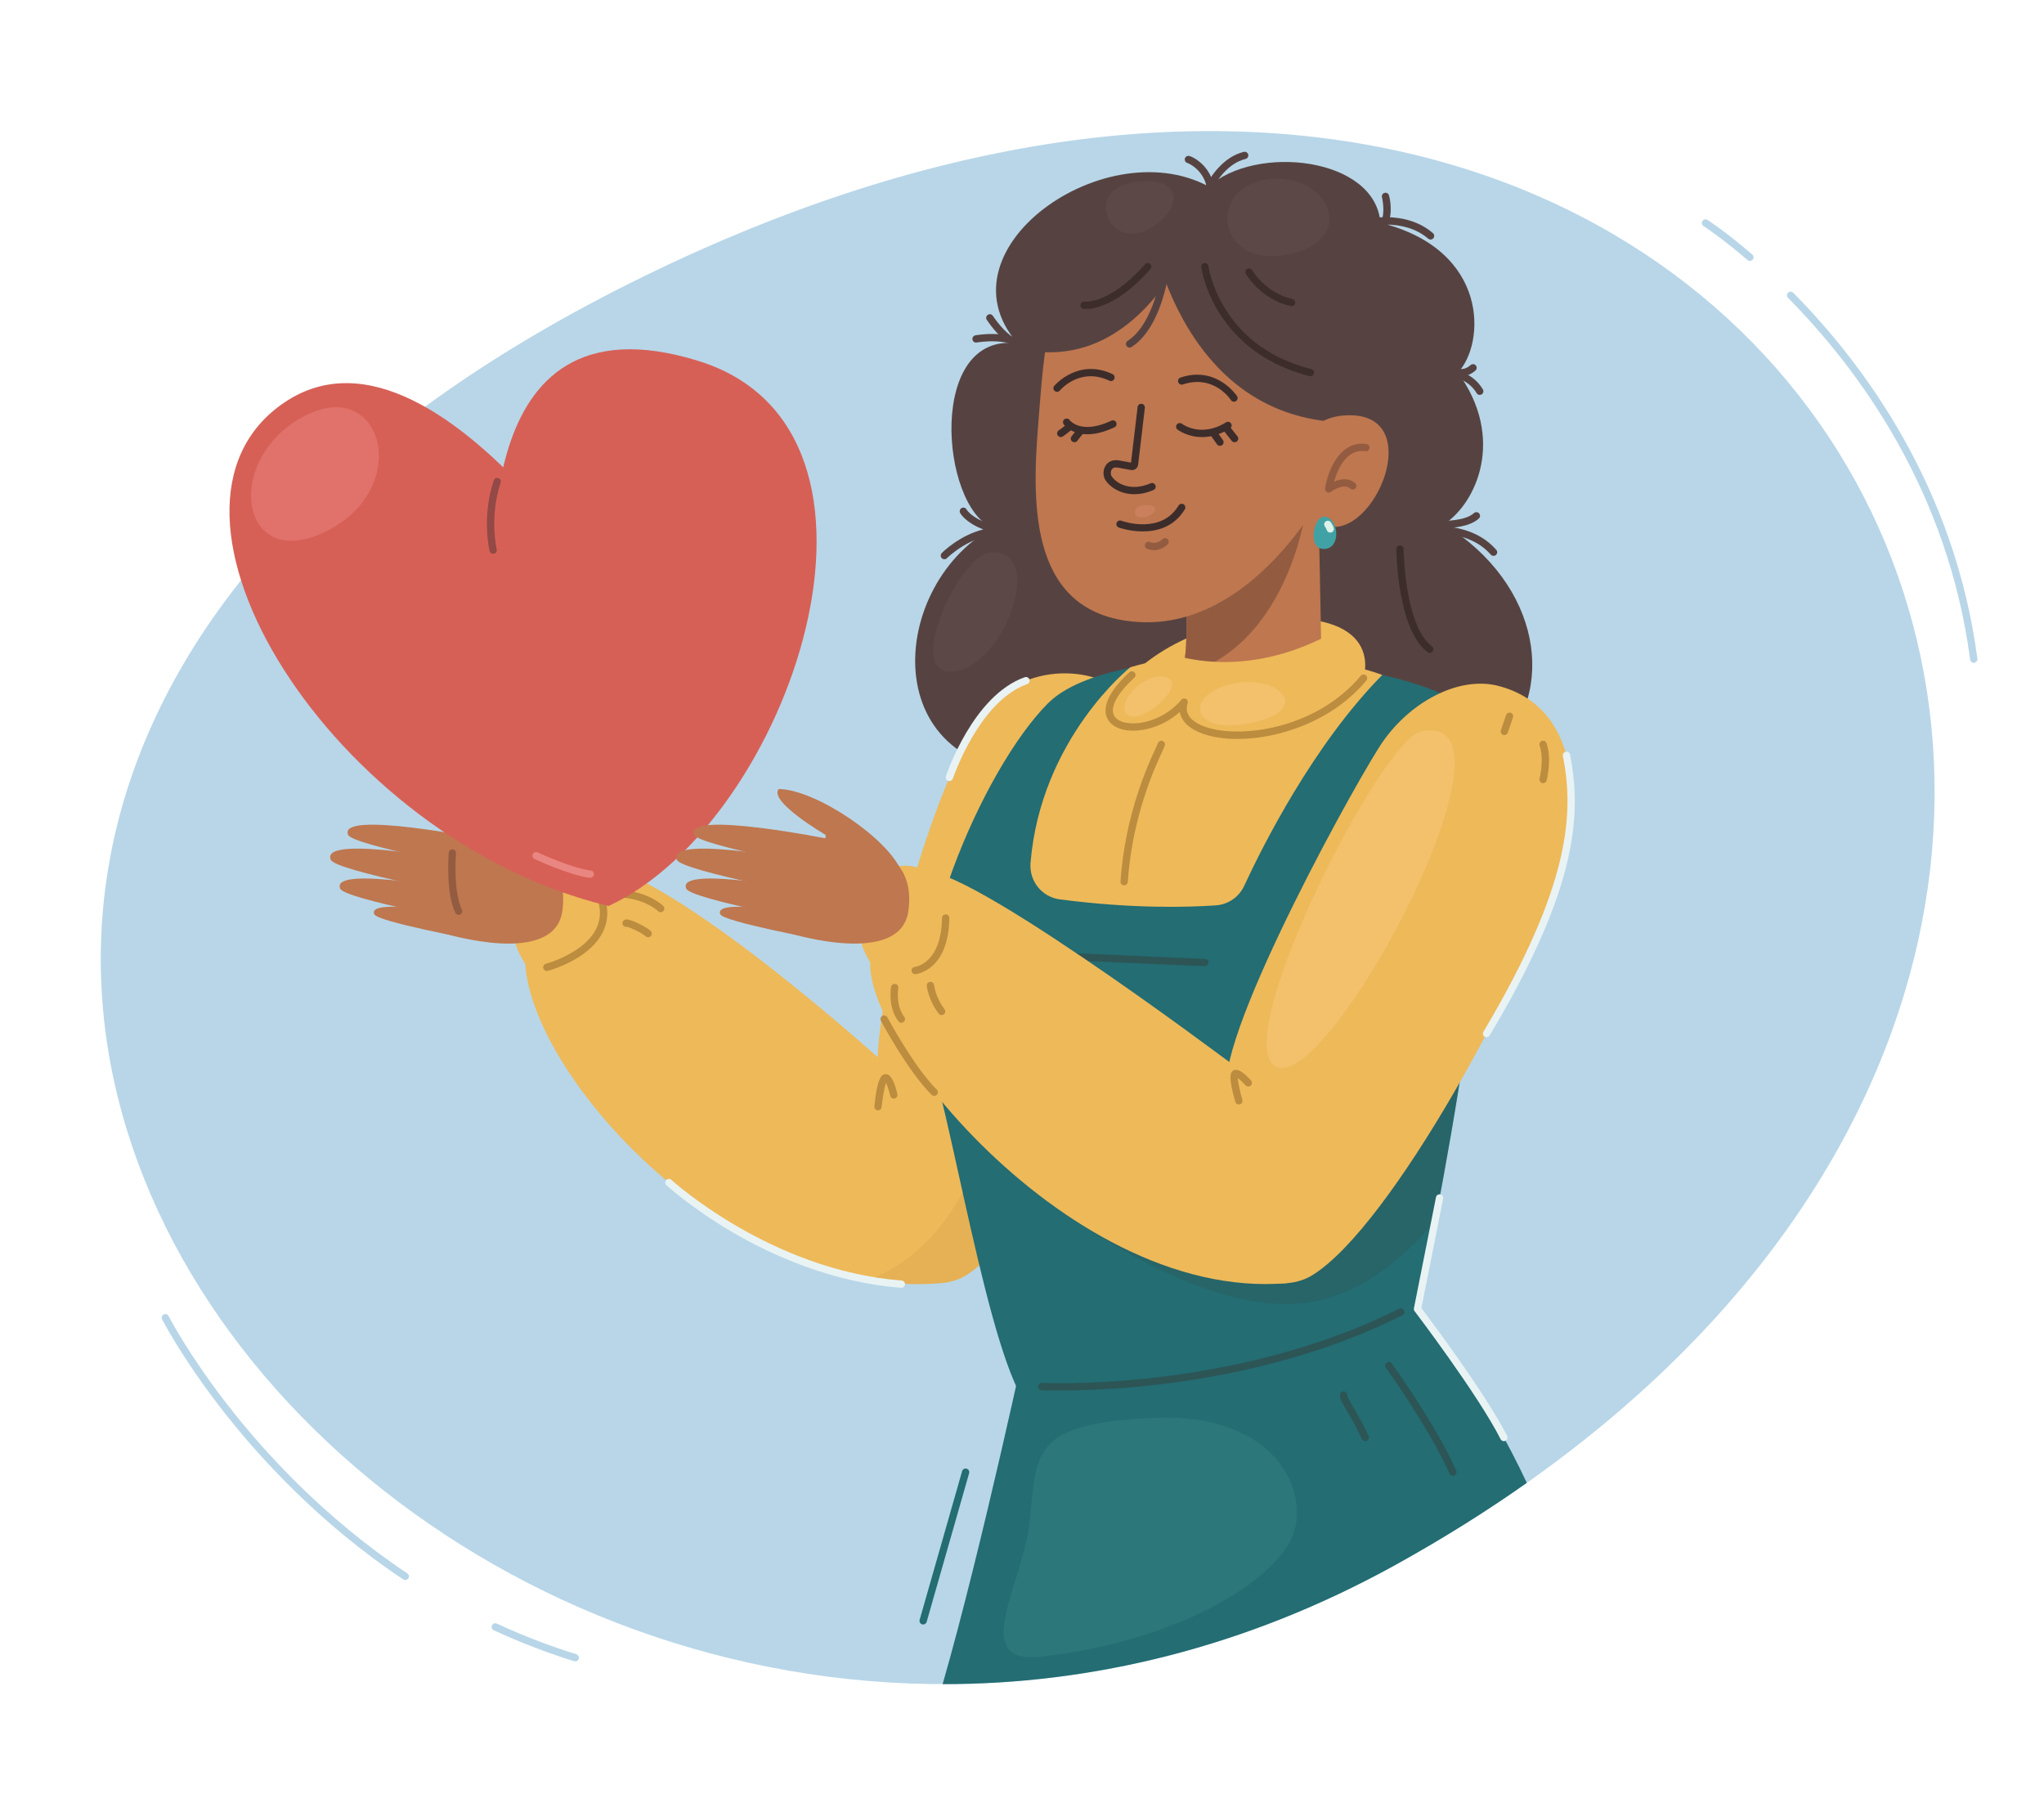 <svg xmlns="http://www.w3.org/2000/svg" xmlns:xlink="http://www.w3.org/1999/xlink" id="&#x421;&#x43B;&#x43E;&#x439;_1" x="0px" y="0px" viewBox="0 0 1400.782 1241.872" xml:space="preserve">  <g>	<g>		<path fill="#B8D6E8" d="M956.675,1072.148c728.548-403.293,286.434-1283.644-525.178-877.98   S338.798,1414.178,956.675,1072.148z"></path>	</g>	<g>		<path fill="#564341" d="M835.024,131.855c-70.297-47.66-195.5,37.447-137.58,103.489   c-62.043-8.34-53.058,111.194-17.314,126.371c-74.553,41.969-79.436,176.267,44.282,167.075   c123.718-9.192,188.799-60.868,189.195-60.306C914.003,469.047,835.024,131.855,835.024,131.855z"></path>	</g>	<g>		<path fill="#564341" d="M827.949,128.111c32.681-29.617,114.65-20.426,118.054,24.511   c75.234,18.723,71.83,83.188,53.106,102.7c32.681,44.704,12.936,89.3-9.532,103.938   c66.383,40.851,78.638,115.404,34.383,156.596c-44.255,41.191-212.426,0-212.426,0L827.949,128.111z"></path>	</g>	<g>		<path fill="#EEB959" d="M762.714,469.971c-24.197-14.594-65.872-11.877-88.636,18.569   c-31.387,41.981-70.062,175.483-72.593,235.87c-24.435-21.775-175.983-154.606-209.394-129.826   c-30.975-9.432-55.063,31.413-32.086,65.944c4.915,79.059,142.616,230.11,283.681,218.823   c0.396-0.023,0.787-0.057,1.178-0.09c0,0,0,0,0.001,0l0,0   c6.39-0.537,12.212-2.287,17.342-5.446c54.229-33.39,118.848-221.492,143.741-299.511   C817.165,539.15,794.312,489.029,762.714,469.971z"></path>	</g>	<g opacity="0.18">		<path fill="#BC8C3F" d="M678.548,760.396c0,0-10.662,88.182-83.332,116.739   c15.98,2.657,32.202,3.519,48.47,2.217c0.396-0.023,0.787-0.057,1.178-0.09   c0,0,0,0,0.001,0c6.39-0.537,12.212-2.287,17.342-5.446   c17.973-11.066,37.086-39.135,55.517-74.549L678.548,760.396z"></path>	</g>	<g>		<path fill="#BF774F" d="M385.351,624.379c-5.486,38.55-80.968,15.196-80.968,15.196l9.477-64.466   C313.86,575.109,393.67,565.917,385.351,624.379z"></path>	</g>	<g>		<path fill="#BF774F" d="M380.569,597.092c-8.948-22.582-58.792-56.15-84.031-56.43   c-7.179,8.549,32.195,31.488,32.195,31.488s-3.206,18.052,18.185,23.94   C368.31,601.979,380.569,597.092,380.569,597.092z"></path>	</g>	<g>		<path fill="#BF774F" d="M325.031,643.903c0,0-66.224-12.232-68.524-17.408   c-5.63-12.667,67.814,2.072,67.814,2.072L325.031,643.903z"></path>	</g>	<g>		<path fill="#BF774F" d="M326.669,632.753c0,0-90.352-16.688-93.49-23.75   c-7.681-17.283,92.521,2.827,92.521,2.827L326.669,632.753z"></path>	</g>	<g>		<path fill="#BF774F" d="M332.091,595.875c0,0-90.352-16.688-93.49-23.75   c-7.681-17.283,92.521,2.827,92.521,2.827L332.091,595.875z"></path>	</g>	<g>		<path fill="#BF774F" d="M329.243,615.247c0,0-99.09-18.302-102.533-26.047   c-8.424-18.954,101.47,3.1,101.47,3.1L329.243,615.247z"></path>	</g>	<g>		<path fill="#BC8C3F" d="M374.768,665.335c-1.108,0-2.12-0.742-2.416-1.863   c-0.352-1.335,0.445-2.702,1.78-3.055c0.432-0.114,43.078-11.738,36.291-41.001   c-0.312-1.345,0.526-2.688,1.871-3c1.348-0.314,2.688,0.526,3,1.871   c3.291,14.19-2.694,26.86-17.306,36.64c-10.676,7.146-22.102,10.2-22.584,10.327   C375.192,665.308,374.978,665.335,374.768,665.335z"></path>	</g>	<g>		<path fill="#BC8C3F" d="M452.761,625.062c-0.63,0-1.26-0.236-1.746-0.71   c-0.084-0.081-9.131-8.621-25.496-9.267c-1.379-0.054-2.454-1.217-2.399-2.597   s1.221-2.467,2.597-2.399c18.38,0.725,28.374,10.277,28.79,10.684   c0.988,0.964,1.008,2.547,0.044,3.535C454.061,624.81,453.411,625.062,452.761,625.062z"></path>	</g>	<g>		<path fill="#BC8C3F" d="M444.176,642.23c-0.588,0-1.178-0.206-1.653-0.625   c-3.139-2.77-10.849-6.129-12.891-6.532c-0.752,0.166-1.568-0.021-2.189-0.569   c-1.035-0.914-1.132-2.494-0.218-3.529c1.187-1.343,2.939-1.508,9.223,1.326   c1.482,0.668,6.539,3.044,9.384,5.555c1.035,0.914,1.134,2.493,0.22,3.529   C445.558,641.944,444.869,642.23,444.176,642.23z M430.969,634.288   c-0.001,0.001-0.001,0.001-0.002,0.002C430.967,634.29,430.968,634.289,430.969,634.288z    M430.972,634.285c-0.001,0.001-0.001,0.002-0.002,0.003   C430.97,634.287,430.971,634.286,430.972,634.285z"></path>	</g>	<g>		<path fill="#BC8C3F" d="M601.7,760.853c-0.082,0-0.165-0.004-0.248-0.012   c-1.374-0.136-2.378-1.359-2.243-2.733c2.02-20.536,5.434-21.561,6.718-21.946   c0.993-0.298,2.058-0.157,2.998,0.396c3.252,1.913,5.307,9.881,6.04,13.217   c0.296,1.349-0.557,2.681-1.905,2.978c-1.348,0.295-2.682-0.557-2.979-1.905   c-0.749-3.402-1.946-6.958-2.9-8.807c-1.143,3.119-2.384,10.347-2.996,16.558   C604.058,759.888,602.971,760.853,601.7,760.853z"></path>	</g>	<g>		<path fill="#935C41" d="M314.343,626.919c-0.917,0-1.8-0.506-2.238-1.382   c-6.73-13.46-4.677-40.093-4.587-41.221c0.111-1.375,1.316-2.394,2.692-2.291   c1.376,0.11,2.402,1.315,2.292,2.692c-0.021,0.262-2.032,26.371,4.074,38.584   c0.618,1.235,0.117,2.737-1.118,3.354C315.101,626.834,314.719,626.919,314.343,626.919z"></path>	</g>	<g>		<path fill="#236D73" d="M1046.35,1016.114c-26.03-55.476-61.673-107.26-88.318-136.664l-252.493,28.304   c0,0-32.63,152.844-59.54,246.283c101.303,0.136,207.401-24.719,310.677-81.889   C988.827,1054.35,1018.689,1035.619,1046.35,1016.114z"></path>	</g>	<g>		<path fill="#236D73" d="M956.306,912.45c7.621-1.816,13.505-7.834,15.13-15.499   c14.152-66.753,78.384-383.744,28.864-415.035c-55.382-34.995-236.759-45.441-282.149,0.066   S617.282,659.219,636.593,720.746c19.31,61.527,45.555,235.138,74.604,249.49   C737.956,983.457,898.12,926.314,956.306,912.45z"></path>	</g>	<g opacity="0.35">		<path fill="#2D5556" d="M983.65,836.278c9.649-50.359,21.721-119.522,28.902-183.563l-322.74,147.854   c0,0,133.14,116.514,221.222,88.733C940.296,880.073,964.442,859.557,983.65,836.278z"></path>	</g>	<g>		<path fill="#2D5556" d="M825.705,662.015c-0.028,0-0.057-0-0.085-0.001   c-16.571-0.553-45.068-1.872-67.965-2.931c-19.296-0.893-35.961-1.664-38.715-1.664   c-1.381,0-2.5-1.119-2.5-2.5s1.119-2.5,2.5-2.5c2.87,0,18.791,0.736,38.946,1.669   c22.883,1.059,51.362,2.376,67.9,2.928c1.38,0.046,2.462,1.202,2.416,2.582   C828.156,660.95,827.047,662.015,825.705,662.015z"></path>	</g>	<g>		<path fill="#EEB959" d="M774.606,457.232c0,0-61.288,48.634-68.376,134.036   c-1.026,12.359,7.724,23.402,20.021,25.012c49.754,6.513,87.802,5.449,107.065,4.1   c8.394-0.588,15.797-5.697,19.333-13.332c12.781-27.594,47.551-96.851,94.646-144.543   C915.533,450.577,836.242,438.841,774.606,457.232z"></path>	</g>	<g>		<path fill="#EEB959" d="M767.56,471.412c19.487-24.205,60.249-49.604,119.947-47.633   c59.698,1.971,53.668,41.729,35.804,60.941C905.448,503.933,767.56,471.412,767.56,471.412z"></path>	</g>	<g>		<path fill="#BF774F" d="M802.55,478.161c17.729,7.02,40.003,7.519,58.774,6.526   c10.368-0.548,19.316-4.119,28.609-8.47c6.609-3.094,13.1-6.173,19.421-9.627   c-4.152-10.954-3.868-23.708-4.1-35.461c-0.496-25.087-2.179-110.247-2.179-110.247   s-75.913,49.782-90.952,82.099C814.002,434.7,814.45,462.501,802.55,478.161z"></path>	</g>	<g>		<path fill="#935C41" d="M894.197,353.454l-73.28,36.014c-3.775,4.704-6.816,9.26-8.795,13.513   c1.359,22.923,1.963,43.792-2.29,59.523C880.729,444.84,894.197,353.454,894.197,353.454z"></path>	</g>	<g>		<path fill="#BF774F" d="M906.118,339.21c0,0-47.916,90.69-124.398,87.09s-74.7-79.804-70.213-135.557   c5.83-72.435,7.435-151.659,121.233-152.341C946.539,137.72,996.605,290.011,906.118,339.21z"></path>	</g>	<g>		<path fill="#564341" d="M784.968,139.297c0,0,14.847,143.17,131.769,150.008   c34.561,21.094,21.498,42.498,23.354,40.024c1.856-2.475,34.644-72.38,21.034-142.905   S784.968,139.297,784.968,139.297z"></path>	</g>	<g>		<path fill="#3C2D2B" d="M783.168,364.145c-9.064,0-16.32-2.586-16.47-2.642   c-1.296-0.476-1.961-1.912-1.485-3.208c0.476-1.295,1.911-1.959,3.206-1.486l0,0   c1.105,0.403,27.211,9.638,39.272-10.4c0.712-1.182,2.248-1.564,3.432-0.853   c1.183,0.712,1.564,2.249,0.853,3.432C804.634,361.182,792.866,364.145,783.168,364.145z"></path>	</g>	<g>		<path fill="#935C41" d="M790.832,376.996c-2.761,0-4.681-0.911-4.833-0.985   c-1.24-0.607-1.753-2.104-1.146-3.345c0.603-1.232,2.084-1.747,3.321-1.157   c0.219,0.099,4.321,1.878,8.58-2.119c1.006-0.945,2.588-0.896,3.534,0.112   c0.945,1.006,0.895,2.589-0.112,3.534C796.833,376.175,793.453,376.996,790.832,376.996z"></path>	</g>	<g>		<path fill="#3C2D2B" d="M845.652,275.291c-0.82,0-1.623-0.403-2.102-1.143l0,0   c-0.474-0.729-11.841-17.758-32.924-10.696c-1.31,0.438-2.726-0.268-3.165-1.577   s0.268-2.726,1.577-3.165c24.832-8.317,38.578,12.516,38.714,12.728   c0.747,1.161,0.411,2.708-0.75,3.455C846.584,275.162,846.115,275.291,845.652,275.291z"></path>	</g>	<g>		<path fill="#3C2D2B" d="M724.412,268.512c-0.562,0-1.127-0.188-1.593-0.575   c-1.061-0.88-1.212-2.45-0.334-3.513c0.16-0.194,16.269-19.257,39.946-8.065   c1.249,0.59,1.782,2.081,1.192,3.329c-0.591,1.249-2.082,1.781-3.329,1.192   c-20.106-9.504-33.401,6.064-33.957,6.731C725.842,268.205,725.13,268.512,724.412,268.512z"></path>	</g>	<g>		<path fill="#BF774F" d="M909.526,360.543c-22.316-5.494-35.684-76.332,15.792-75.99   S942.431,368.644,909.526,360.543z"></path>	</g>	<g>		<path fill="#935C41" d="M910.554,337.513c-0.442,0-0.887-0.117-1.282-0.354   c-0.871-0.521-1.343-1.516-1.19-2.519c1.767-11.647,9.962-32.987,28.337-30.395   c1.367,0.193,2.318,1.458,2.126,2.825c-0.193,1.367-1.448,2.32-2.825,2.126   c-13.132-1.853-19.145,12.673-21.462,20.858c4.11-1.775,9.883-2.996,14.448,0.985   c1.04,0.908,1.148,2.487,0.24,3.527c-0.907,1.042-2.487,1.149-3.527,0.241   c-4.763-4.155-13.277,2.139-13.362,2.204C911.614,337.345,911.085,337.513,910.554,337.513z"></path>	</g>	<g>		<path fill="#41A2A5" d="M908.045,354.108c-7.711-1.153-12.566,22.158-0.712,22.054   C919.187,376.058,917.738,355.558,908.045,354.108z"></path>	</g>	<g>		<path fill="#3C2D2B" d="M777.406,338.658c-9.84,0.001-17.006-5.15-19.865-9.735   c-1.847-2.962-1.705-7.239,0.338-10.169c1.985-2.85,5.426-4.008,9.439-3.176   c1.599,0.331,5.274,0.988,7.785,1.43l4.511-38.115c0.163-1.371,1.4-2.352,2.777-2.189   c1.371,0.163,2.351,1.406,2.189,2.777l-4.61,38.951c-0.136,1.144-0.743,2.193-1.667,2.879   c-0.923,0.686-2.103,0.964-3.235,0.767c-2.478-0.435-6.912-1.22-8.763-1.604   c-2.049-0.425-3.502-0.042-4.324,1.138c-0.98,1.407-0.894,3.548-0.197,4.665   c3.131,5.022,13.159,10.792,26.743,4.902c1.265-0.551,2.738,0.031,3.288,1.299   c0.549,1.267-0.032,2.739-1.299,3.288C785.783,337.819,781.377,338.658,777.406,338.658z"></path>	</g>	<g>		<path fill="#3C2D2B" d="M823.851,299.514c-9.959,0-16.466-4.819-16.879-5.133   c-1.099-0.836-1.312-2.405-0.476-3.503c0.834-1.097,2.397-1.312,3.497-0.481   c0.55,0.411,13.244,9.624,30.257-1.002c1.169-0.73,2.713-0.377,3.444,0.796   c0.731,1.171,0.375,2.713-0.796,3.445C835.804,298.066,829.308,299.514,823.851,299.514z"></path>	</g>	<g>		<path fill="#3C2D2B" d="M745.213,297.58c-11.157,0-15.974-6.421-16.256-6.812   c-0.808-1.119-0.555-2.682,0.564-3.49c1.113-0.804,2.665-0.558,3.477,0.546   c0.349,0.459,8.053,10.161,28.647,0.441c1.247-0.588,2.738-0.056,3.328,1.193   c0.589,1.249,0.055,2.739-1.193,3.328C756.262,296.336,750.123,297.58,745.213,297.58z"></path>	</g>	<g>		<path fill="#564341" d="M816.983,161.06c0,0-32.014,85.554-104.395,80.113   c-10.671-108.107,79.721-103.677,104.395-102.774C841.657,139.302,816.983,161.06,816.983,161.06z"></path>	</g>	<g>		<path fill="#EEB959" d="M805.47,449.267c57.678,15.311,103.615-14.195,108.137-15.587   c4.522-1.392,7.775,37.789,7.076,51.395s-105.178,28.453-134.598,17.318   C756.666,491.257,805.47,449.267,805.47,449.267z"></path>	</g>	<g>		<path fill="#BC8C3F" d="M848.022,506.365c-11.834,0-22.196-2.126-29.486-6.145   c-5.737-3.163-9.164-7.469-10.015-12.358c-11.896,10.731-27.862,14.42-38.321,12.197   c-6.443-1.369-10.739-4.854-12.095-9.813c-1.493-5.458,0.052-15.021,15.891-29.581   c1.016-0.935,2.598-0.868,3.532,0.148c0.935,1.017,0.868,2.598-0.148,3.532   c-10.753,9.886-16.021,18.845-14.452,24.581c1.131,4.135,5.693,5.686,8.312,6.242   c10.694,2.273,27.969-2.963,38.36-15.661c0.762-0.932,2.078-1.188,3.135-0.61   c1.055,0.578,1.55,1.825,1.176,2.969c-1.853,5.677,0.515,10.378,7.039,13.975   c11.167,6.158,31.465,7.171,51.71,2.583c24.281-5.502,45.535-18.043,59.849-35.312   c0.881-1.064,2.457-1.21,3.521-0.33c1.062,0.881,1.21,2.457,0.329,3.52   C913.324,494.095,876.441,506.363,848.022,506.365z"></path>	</g>	<g>		<path fill="#D76056" d="M417.091,620.815C228.073,575.59,86.506,348.936,194.918,275.779   c111.096-74.968,262.432,192.857,262.432,192.857s-127.037-52.757-121.083-59.56   c5.954-6.802-20.64-212.072,142.106-161.831C633.082,295.005,540.937,563.485,417.091,620.815z"></path>	</g>	<g>		<path fill="#EEB959" d="M1026.7,469.971c58.77,15.104,55.139,86.386,43.923,121.541   c-24.892,78.019-117.043,248.914-171.272,282.304c-68.761,42.338-261.162-166.566-296.541-205.995   c-35.38-39.43-0.9-93.353,36.955-68.15s224.824,140.513,224.181,142.554   c-0.643,2.041-0.235,31.99-20.69,10.366c-20.455-21.624,76.784-200.849,101.783-240.407   C964.423,481.514,999.333,462.938,1026.7,469.971z"></path>	</g>	<g>		<path fill="#BF774F" d="M622.495,624.379c-5.486,38.55-80.967,15.196-80.967,15.196l9.477-64.466   C551.004,575.109,630.814,565.917,622.495,624.379z"></path>	</g>	<g>		<path fill="#BF774F" d="M617.713,597.092c-8.948-22.582-58.792-56.15-84.031-56.43   c-7.179,8.549,32.195,31.488,32.195,31.488s-3.206,18.052,18.185,23.94S617.713,597.092,617.713,597.092z   "></path>	</g>	<g>		<path fill="#BF774F" d="M562.175,643.903c0,0-66.224-12.232-68.524-17.408   c-5.63-12.667,67.814,2.072,67.814,2.072L562.175,643.903z"></path>	</g>	<g>		<path fill="#BF774F" d="M563.814,632.753c0,0-90.352-16.688-93.491-23.75   c-7.681-17.283,92.521,2.827,92.521,2.827L563.814,632.753z"></path>	</g>	<g>		<path fill="#BF774F" d="M569.235,595.875c0,0-90.352-16.688-93.49-23.75   c-7.681-17.283,92.521,2.827,92.521,2.827L569.235,595.875z"></path>	</g>	<g>		<path fill="#BF774F" d="M566.387,615.247c0,0-99.09-18.302-102.533-26.047   c-8.424-18.954,101.47,3.1,101.47,3.1L566.387,615.247z"></path>	</g>	<g>		<path fill="#EEB959" d="M599.592,648.545c-27.839,40.211,127.23,244.128,282.418,230.716   c-12.462-120.436-40.377-149.968-40.377-149.968L599.592,648.545z"></path>	</g>	<g>		<path fill="#EEB959" d="M630.448,599.096c13.919-20.148,211.512,128.3,211.512,128.3   s7.826,23.753,0,23.256S630.448,599.096,630.448,599.096z"></path>	</g>	<g>		<path fill="#BC8C3F" d="M627.197,667.534c-1.266,0-2.351-0.957-2.484-2.244   c-0.141-1.368,0.85-2.593,2.215-2.742c0.786-0.093,18.227-2.544,18.651-33.525   c0.019-1.369,1.135-2.466,2.5-2.466c0.011,0,0.023,0,0.035,0   c1.381,0.019,2.484,1.154,2.466,2.534c-0.489,35.685-22.199,38.334-23.123,38.429   C627.37,667.53,627.283,667.534,627.197,667.534z"></path>	</g>	<g>		<path fill="#BC8C3F" d="M645.297,695.587c-0.755,0-1.502-0.341-1.994-0.989   c-7.151-9.426-8.115-18.658-8.152-19.046c-0.133-1.375,0.874-2.596,2.248-2.729   c1.369-0.131,2.593,0.871,2.729,2.242c0.015,0.142,0.93,8.3,7.16,16.512   c0.834,1.1,0.619,2.668-0.481,3.502C646.355,695.421,645.824,695.587,645.297,695.587z"></path>	</g>	<g>		<path fill="#BC8C3F" d="M617.715,700.804c-0.754,0-1.5-0.34-1.991-0.986   c-7.44-9.777-5.133-23.014-5.031-23.573c0.248-1.358,1.553-2.258,2.908-2.011   c1.357,0.248,2.258,1.548,2.012,2.905c-0.035,0.201-1.972,11.685,4.09,19.65   c0.836,1.099,0.624,2.667-0.475,3.503C618.775,700.637,618.243,700.804,617.715,700.804z"></path>	</g>	<g>		<path fill="#BC8C3F" d="M848.98,756.833c-1.085,0-2.083-0.711-2.4-1.805   c-5.198-17.933-2.925-20.122-2.069-20.946c0.714-0.688,1.682-1.045,2.729-1.003   c3.409,0.135,8.206,5.15,10.109,7.299c0.916,1.034,0.82,2.613-0.213,3.528   c-1.033,0.916-2.613,0.82-3.529-0.212c-1.781-2.009-3.939-3.977-5.374-4.969   c0.178,3.089,1.592,9.534,3.15,14.91c0.384,1.326-0.379,2.713-1.705,3.098   C849.445,756.801,849.211,756.833,848.98,756.833z"></path>	</g>	<g>		<path fill="#2D5556" d="M726.442,952.846c-7.958,0-12.466-0.214-12.586-0.22   c-1.379-0.069-2.44-1.243-2.372-2.622s1.248-2.44,2.621-2.372   c0.328,0.017,33.279,1.568,79.734-3.923c42.817-5.061,106.2-17.312,164.997-46.938   c1.236-0.62,2.736-0.125,3.357,1.107c0.621,1.233,0.126,2.736-1.107,3.357   C901.601,931.209,837.564,943.584,794.317,948.688C764.569,952.199,740.287,952.846,726.442,952.846z"></path>	</g>	<g>		<path fill="#3C2D2B" d="M898.026,257.822c-0.203,0-0.41-0.025-0.616-0.077   c-34.364-8.716-52.7-28.515-62.031-43.59c-10.127-16.362-12.076-30.522-12.154-31.117   c-0.18-1.369,0.784-2.625,2.153-2.804c1.369-0.181,2.623,0.784,2.804,2.151   c0.024,0.178,1.952,13.88,11.568,29.33c12.872,20.681,32.686,34.537,58.889,41.183   c1.339,0.339,2.148,1.7,1.809,3.038C900.16,257.068,899.142,257.822,898.026,257.822z"></path>	</g>	<g>		<path fill="#3C2D2B" d="M885.19,209.804c-0.174,0-0.351-0.018-0.526-0.056   c-20.332-4.357-30.45-21.342-30.871-22.063c-0.696-1.192-0.294-2.724,0.899-3.419   c1.188-0.695,2.72-0.295,3.417,0.896l0,0c0.093,0.158,9.481,15.815,27.602,19.698   c1.351,0.289,2.21,1.618,1.921,2.968C887.38,209,886.343,209.804,885.19,209.804z"></path>	</g>	<g>		<path fill="#3C2D2B" d="M744.22,211.73c-1.005,0-1.591-0.082-1.717-0.101   c-1.364-0.212-2.298-1.49-2.086-2.854c0.21-1.357,1.474-2.293,2.833-2.089   c0.276,0.033,17.197,1.867,41.441-25.626c0.913-1.037,2.493-1.135,3.528-0.222   s1.135,2.493,0.222,3.528C766.284,209.493,749.493,211.73,744.22,211.73z"></path>	</g>	<g>		<path fill="#3C2D2B" d="M979.837,447.359c-0.519,0-1.042-0.161-1.49-0.495   c-20.71-15.412-21.403-68.431-21.423-70.68c-0.012-1.38,1.098-2.509,2.479-2.521   c0.007-0,0.015-0,0.021-0c1.371,0,2.487,1.105,2.5,2.478   c0.005,0.526,0.684,52.779,19.407,66.713c1.108,0.824,1.338,2.39,0.514,3.498   C981.353,447.011,980.6,447.359,979.837,447.359z"></path>	</g>	<g>		<path fill="#BC8C3F" d="M770.396,606.653c-0.057,0-0.114-0.002-0.172-0.006   c-1.377-0.094-2.418-1.287-2.324-2.664c3.133-46.012,18.931-80.082,24.123-91.277   c0.614-1.326,1.249-2.694,1.4-3.122c0.244-1.244,1.399-2.121,2.685-2.004   c1.375,0.128,2.385,1.347,2.257,2.722c-0.069,0.743-0.375,1.421-1.806,4.508   c-5.095,10.988-20.6,44.425-23.67,89.514C772.798,605.642,771.699,606.653,770.396,606.653z    M793.386,509.833c0,0.001-0,0.002-0,0.003C793.386,509.835,793.386,509.834,793.386,509.833z    M793.44,509.53L793.44,509.53L793.44,509.53z"></path>	</g>	<g>		<path fill="#EA8681" d="M404.521,601.495c-0.101,0-0.204-0.006-0.307-0.019   c-14.155-1.735-36.917-12.407-37.88-12.861c-1.249-0.588-1.784-2.078-1.195-3.327   c0.588-1.249,2.076-1.784,3.327-1.196c0.228,0.108,23,10.783,36.356,12.421   c1.371,0.168,2.345,1.415,2.177,2.786C406.844,600.566,405.766,601.495,404.521,601.495z"></path>	</g>	<g>		<path fill="#3C2D2B" d="M727.049,299.532c-0.265,0-0.507-0.071-0.812-0.16   c-1.325-0.388-2.085-1.776-1.697-3.102c0.217-0.743,0.75-1.309,1.41-1.594   c0.755-0.496,3.529-2.635,5.818-4.453c1.082-0.858,2.653-0.678,3.513,0.403   c0.858,1.082,0.678,2.654-0.403,3.513C729.274,298.588,728.014,299.532,727.049,299.532z    M727.638,294.572h0C727.638,294.572,727.638,294.572,727.638,294.572z"></path>	</g>	<g>		<path fill="#3C2D2B" d="M736.314,303.048c-0.542,0-1.087-0.175-1.545-0.536   c-1.085-0.854-1.271-2.426-0.417-3.511l4.326-5.492c0.855-1.084,2.427-1.271,3.511-0.417   c1.085,0.854,1.271,2.426,0.417,3.511l-4.326,5.492C737.786,302.721,737.053,303.048,736.314,303.048z"></path>	</g>	<g>		<path fill="#3C2D2B" d="M846.09,303.048c-0.738,0-1.469-0.325-1.962-0.948l-5.873-7.416   c-0.857-1.083-0.675-2.655,0.408-3.512c1.084-0.858,2.656-0.673,3.512,0.408l5.873,7.416   c0.857,1.083,0.675,2.655-0.408,3.512C847.181,302.871,846.633,303.048,846.09,303.048z"></path>	</g>	<g>		<path fill="#3C2D2B" d="M836.047,305.504c-0.785,0-1.558-0.369-2.045-1.059l-4.255-6.032   c-0.796-1.128-0.526-2.688,0.602-3.484c1.13-0.795,2.688-0.526,3.484,0.602l4.255,6.032   c0.796,1.128,0.526,2.688-0.602,3.484C837.048,305.356,836.546,305.504,836.047,305.504z"></path>	</g>	<g>		<path fill="#564341" d="M825.702,137.078c-0.287,0-0.579-0.05-0.864-0.155   c-1.295-0.478-1.958-1.913-1.48-3.208c0.031-0.085,0.782-2.113,2.291-5.086   c3.897-7.673,12.553-21.066,26.735-24.563c1.34-0.333,2.695,0.488,3.026,1.829   c0.33,1.341-0.488,2.695-1.829,3.026c-12.248,3.02-19.965,15.062-23.475,21.973   c-1.364,2.688-2.051,4.533-2.058,4.551C827.674,136.453,826.718,137.078,825.702,137.078z"></path>	</g>	<g>		<path fill="#564341" d="M830.004,137.079c-0.022,0-0.046-0-0.069-0.001   c-1.38-0.038-2.469-1.188-2.431-2.567c0.457-16.689-12.598-22.393-13.47-22.739   c-1.193-0.189-2.105-1.223-2.105-2.469c0-1.381,1.119-2.5,2.5-2.5c1.638,0,6.246,2.389,10.031,6.279   c3.83,3.937,8.335,10.875,8.042,21.566C832.464,136.004,831.353,137.079,830.004,137.079z    M814.424,111.802c0.002,0,0.003,0,0.004,0C814.427,111.802,814.426,111.802,814.424,111.802z"></path>	</g>	<g>		<path fill="#564341" d="M980.385,164.143c-0.578,0-1.158-0.199-1.63-0.605   c-17.14-14.758-42.804-8.238-43.061-8.169c-1.329,0.35-2.701-0.445-3.054-1.78   c-0.353-1.334,0.442-2.701,1.775-3.054c1.151-0.307,28.439-7.286,47.601,9.214   c1.047,0.901,1.164,2.479,0.264,3.526C981.787,163.848,981.088,164.143,980.385,164.143z"></path>	</g>	<g>		<path fill="#564341" d="M940.557,164.143c-0.976,0-1.902-0.575-2.305-1.53   c-0.536-1.272,0.061-2.738,1.334-3.274c12.354-5.202,7.541-23.927,7.491-24.115   c-0.354-1.333,0.438-2.703,1.771-3.059c1.336-0.355,2.702,0.434,3.06,1.766   c2.138,7.97,2.719,24.5-10.382,30.016C941.21,164.08,940.88,164.143,940.557,164.143z"></path>	</g>	<g>		<path fill="#564341" d="M704.726,240.054c-4.208,0-15.652-1.963-28.451-20.837   c-0.775-1.143-0.477-2.697,0.666-3.472c1.143-0.776,2.697-0.477,3.472,0.666   c13.744,20.266,24.897,18.638,25.006,18.613c1.357-0.271,2.674,0.598,2.95,1.95   c0.276,1.353-0.597,2.673-1.95,2.95C706.308,239.945,705.717,240.054,704.726,240.054z"></path>	</g>	<g>		<path fill="#564341" d="M701.832,240.062c-0.574,0-1.15-0.196-1.621-0.597   c-9.935-8.468-30.655-4.801-30.864-4.763c-1.361,0.247-2.661-0.651-2.909-2.008   c-0.249-1.357,0.649-2.66,2.006-2.91c0.943-0.173,23.262-4.14,35.01,5.875   c1.051,0.896,1.177,2.474,0.281,3.524C703.241,239.763,702.538,240.062,701.832,240.062z"></path>	</g>	<g>		<path fill="#564341" d="M774.141,238.186c-0.822,0-1.627-0.405-2.105-1.148   c-0.747-1.161-0.411-2.708,0.75-3.455c18.269-11.749,23.154-47.131,23.201-47.487   c0.182-1.369,1.438-2.332,2.807-2.15c1.369,0.182,2.331,1.438,2.15,2.807   c-0.206,1.547-5.257,38.048-25.454,51.035C775.072,238.057,774.604,238.186,774.141,238.186z"></path>	</g>	<g>		<path fill="#564341" d="M1023.536,380.908c-0.695,0-1.387-0.288-1.881-0.852   c-15.24-17.383-41.236-14.269-41.495-14.232c-1.368,0.172-2.622-0.79-2.799-2.158   c-0.178-1.369,0.785-2.622,2.153-2.8c1.171-0.153,28.877-3.522,45.9,15.895   c0.91,1.038,0.807,2.618-0.231,3.528C1024.709,380.704,1024.121,380.908,1023.536,380.908z"></path>	</g>	<g>		<path fill="#564341" d="M989.025,361.876c-2.258,0-3.763-0.107-3.977-0.124   c-1.377-0.104-2.407-1.304-2.304-2.68c0.104-1.376,1.304-2.401,2.68-2.306   c4.892,0.367,18.857,0.152,24.682-5.16c1.022-0.929,2.603-0.856,3.532,0.163   c0.93,1.021,0.857,2.602-0.163,3.532C1007.156,361.063,995.241,361.876,989.025,361.876z"></path>	</g>	<g>		<path fill="#564341" d="M1014.09,270.611c-0.861,0-1.699-0.446-2.163-1.244   c-5.67-9.751-17.475-11.554-17.594-11.57c-1.364-0.197-2.314-1.46-2.122-2.825   c0.192-1.364,1.439-2.315,2.817-2.126c0.58,0.081,14.305,2.115,21.221,14.008   c0.694,1.194,0.289,2.724-0.904,3.418C1014.95,270.502,1014.517,270.611,1014.09,270.611z"></path>	</g>	<g>		<path fill="#564341" d="M1001.282,257.853c-2.975,0-6.46-0.93-10.415-3.505   c-0.117-0.076-0.21-0.138-0.277-0.179c-1.185-0.71-1.568-2.246-0.857-3.43   s2.248-1.566,3.43-0.857c0.105,0.063,0.252,0.157,0.435,0.276   c5.562,3.624,10.215,3.629,14.221,0.012c1.025-0.925,2.604-0.844,3.531,0.18   c0.925,1.025,0.845,2.605-0.18,3.531C1009.18,255.677,1005.83,257.853,1001.282,257.853z"></path>	</g>	<g>		<path fill="#564341" d="M647.195,383.205c-0.635,0-1.27-0.24-1.757-0.722   c-0.981-0.97-0.992-2.551-0.022-3.533c0.664-0.673,12.186-12.15,28.451-16.154   c-12.471-4.848-15.706-10.995-15.887-11.355c-0.617-1.235-0.117-2.737,1.118-3.354   c1.235-0.617,2.736-0.116,3.354,1.118c0.033,0.061,4.731,8.321,25.328,12.33   c2.372,0.166,4.794,0.538,7.256,1.155c1.282,0.321,2.092,1.585,1.85,2.884   c-0.243,1.299-1.448,2.181-2.766,2.022c-2.438-0.303-4.716-0.663-6.847-1.067   c-20.981-1.302-38.112,15.745-38.3,15.936C648.484,382.958,647.839,383.205,647.195,383.205z"></path>	</g>	<g>		<path fill="#2D5556" d="M995.706,1011.293c-0.958,0-1.871-0.554-2.285-1.485   c-14.025-31.557-43.359-72.163-43.654-72.569c-0.81-1.118-0.561-2.682,0.557-3.492   c1.118-0.81,2.682-0.561,3.492,0.557c0.297,0.411,29.935,41.434,44.174,73.474   c0.562,1.262-0.007,2.739-1.269,3.3C996.39,1011.223,996.046,1011.293,995.706,1011.293z"></path>	</g>	<g>		<path fill="#2D5556" d="M935.621,987.548c-0.957,0-1.871-0.554-2.285-1.485   c-3.094-6.96-6.824-13.355-9.821-18.494c-4.534-7.775-5.928-10.341-5.063-12.542   c0.504-1.284,1.95-1.92,3.241-1.413c1.132,0.444,1.757,1.623,1.546,2.775   c0.285,1.27,2.571,5.188,4.596,8.661c3.059,5.244,6.865,11.771,10.07,18.981   c0.562,1.262-0.007,2.739-1.269,3.3C936.305,987.478,935.961,987.548,935.621,987.548z    M923.106,956.851c0,0.001-0.001,0.002-0.001,0.003C923.105,956.853,923.106,956.852,923.106,956.851z"></path>	</g>	<g>		<path fill="#BC8C3F" d="M1057.495,536.663c-0.21,0-0.425-0.027-0.638-0.083   c-1.335-0.352-2.132-1.718-1.782-3.053c0.034-0.128,3.334-12.961,0.05-22.657   c-0.442-1.308,0.259-2.727,1.566-3.169c1.307-0.446,2.726,0.258,3.17,1.566   c3.771,11.138,0.203,24.952,0.049,25.535C1059.614,535.922,1058.602,536.663,1057.495,536.663z"></path>	</g>	<g>		<path fill="#BC8C3F" d="M1030.939,503.718c-0.269,0-0.542-0.043-0.811-0.136   c-1.307-0.448-2.002-1.87-1.555-3.176l3.574-10.425c0.449-1.305,1.868-2.001,3.176-1.554   c1.307,0.448,2.002,1.87,1.555,3.176l-3.574,10.425   C1032.948,503.065,1031.978,503.718,1030.939,503.718z"></path>	</g>	<g>		<path fill="#E9F3F4" d="M1018.757,710.771c-0.436,0-0.876-0.114-1.277-0.353   c-1.187-0.707-1.575-2.241-0.868-3.427c60.467-101.535,61.917-150.812,54.476-188.938   c-0.264-1.355,0.62-2.668,1.976-2.933c1.348-0.264,2.668,0.619,2.933,1.975   c5.062,25.942,4.188,49.812-2.835,77.396c-8.176,32.11-25.269,69.746-52.253,115.059   C1020.44,710.335,1019.609,710.771,1018.757,710.771z"></path>	</g>	<g>		<path fill="#E9F3F4" d="M650.64,535.233c-0.261,0-0.526-0.041-0.787-0.127   c-1.311-0.434-2.021-1.849-1.587-3.159c0.748-2.258,18.726-55.442,54.02-67.887   c1.305-0.458,2.73,0.225,3.189,1.527c0.459,1.302-0.225,2.729-1.526,3.189   c-33.006,11.637-50.761,64.213-50.937,64.743C652.665,534.569,651.689,535.233,650.64,535.233z"></path>	</g>	<g>		<path fill="#DDF2E9" d="M911.639,364.951c-1.1,0-2.106-0.731-2.41-1.843   c-0.176-0.646-0.842-1.734-1.258-2.3c-0.817-1.111-0.582-2.675,0.527-3.495   c1.11-0.819,2.672-0.584,3.492,0.521c0.26,0.351,1.58,2.19,2.062,3.958   c0.363,1.333-0.423,2.707-1.755,3.07C912.079,364.923,911.857,364.951,911.639,364.951z"></path>	</g>	<g>		<path fill="#E9F3F4" d="M1030.614,987.548c-0.912,0-1.792-0.502-2.232-1.371   c-15.454-30.507-58.501-87.143-58.935-87.711c-0.434-0.57-0.603-1.299-0.463-2.002l15.126-76.065   c0.27-1.354,1.594-2.232,2.939-1.965c1.354,0.27,2.234,1.586,1.965,2.939l-14.907,74.964   c5.613,7.43,44.158,58.805,58.735,87.58c0.624,1.231,0.131,2.736-1.101,3.36   C1031.38,987.461,1030.994,987.548,1030.614,987.548z"></path>	</g>	<g>		<path fill="#E9F3F4" d="M617.716,882.459c-0.064,0-0.129-0.002-0.195-0.008   c-47.75-3.676-88.927-22.589-115.062-37.808c-28.307-16.483-45.62-32.356-45.791-32.515   c-1.014-0.937-1.078-2.518-0.141-3.532c0.936-1.014,2.518-1.077,3.532-0.142   c0.673,0.62,68.288,62.116,157.846,69.012c1.376,0.105,2.407,1.308,2.301,2.684   C620.105,881.462,619.009,882.459,617.716,882.459z"></path>	</g>	<g>		<path fill="#236D73" d="M632.649,1113.165c-0.228,0-0.459-0.031-0.688-0.097   c-1.328-0.38-2.097-1.764-1.717-3.091l29.101-101.872c0.379-1.329,1.761-2.097,3.09-1.718   c1.328,0.38,2.097,1.764,1.717,3.091l-29.101,101.872   C634.737,1112.449,633.736,1113.165,632.649,1113.165z"></path>	</g>	<g>		<path fill="#B8D6E8" d="M1352.638,454.137c-1.235,0-2.31-0.916-2.476-2.173   c-15.314-115.941-76.312-198.777-124.785-247.851c-0.971-0.982-0.961-2.565,0.021-3.536   c0.982-0.969,2.564-0.96,3.535,0.022c49.012,49.619,110.689,133.393,126.186,250.71   c0.181,1.369-0.782,2.625-2.151,2.806C1352.858,454.13,1352.747,454.137,1352.638,454.137z"></path>	</g>	<g>		<path fill="#B8D6E8" d="M1199.226,178.786c-0.576,0-1.155-0.198-1.627-0.603   c-17.86-15.325-30.021-23.206-30.143-23.283c-1.16-0.748-1.495-2.295-0.747-3.456   c0.748-1.16,2.295-1.496,3.456-0.748c0.505,0.325,12.57,8.145,30.689,23.691   c1.048,0.899,1.169,2.478,0.27,3.525C1200.63,178.49,1199.93,178.786,1199.226,178.786z"></path>	</g>	<g>		<path fill="#B8D6E8" d="M394.224,1138.441c-0.246,0-0.495-0.037-0.742-0.113   c-18.676-5.797-37.215-12.941-55.102-21.233c-1.252-0.581-1.797-2.067-1.216-3.32   s2.068-1.795,3.32-1.217c17.685,8.2,36.015,15.264,54.48,20.995   c1.318,0.409,2.056,1.811,1.646,3.129C396.278,1137.753,395.29,1138.441,394.224,1138.441z"></path>	</g>	<g>		<path fill="#B8D6E8" d="M277.743,1082.696c-0.476,0-0.957-0.136-1.382-0.419   c-58.13-38.683-99.951-85.036-124.798-117.11c-26.939-34.775-40.334-60.805-40.467-61.063   c-0.628-1.229-0.14-2.735,1.089-3.363c1.229-0.626,2.735-0.141,3.364,1.09   c0.13,0.255,13.366,25.955,40.05,60.383c24.606,31.747,66.012,77.626,123.531,115.902   c1.15,0.765,1.461,2.316,0.696,3.466C279.345,1082.304,278.551,1082.696,277.743,1082.696z"></path>	</g>	<g opacity="0.48">		<path fill="#EA8681" d="M226.063,362.754c57.308-30.754,34.916-107.465-19.764-76.409   S165.435,395.289,226.063,362.754z"></path>	</g>	<g>		<path fill="#934945" d="M337.961,379.514c-1.129,0-2.153-0.77-2.428-1.916   c-0.228-0.948-5.479-23.503,2.822-48.405c0.437-1.31,1.855-2.016,3.162-1.581   c1.31,0.437,2.018,1.852,1.581,3.162c-7.832,23.496-2.755,45.44-2.703,45.659   c0.32,1.342-0.508,2.691-1.85,3.012C338.349,379.491,338.153,379.514,337.961,379.514z"></path>	</g>	<g opacity="0.5">		<path fill="#F7C97F" d="M973.748,501.217c-28.135,6.084-135.83,219.574-97.532,230.298   S1050.601,484.597,973.748,501.217z"></path>	</g>	<g>		<path fill="#BC8C3F" d="M640.228,750.93c-0.636,0-1.272-0.241-1.76-0.725   c-16.155-16.017-34.003-49.316-34.755-50.726c-0.649-1.218-0.189-2.733,1.029-3.382   c1.218-0.651,2.732-0.189,3.382,1.029c0.181,0.339,18.247,34.045,33.864,49.528   c0.98,0.972,0.987,2.555,0.015,3.536C641.514,750.683,640.871,750.93,640.228,750.93z"></path>	</g>	<g opacity="0.5">		<path fill="#F7C97F" d="M844.323,468.613c-33.21,7.697-28.967,35.586,13.671,26.65   C900.633,486.327,875.589,461.367,844.323,468.613z"></path>	</g>	<g opacity="0.5">		<path fill="#F7C97F" d="M778.198,471.399c-16.227,15.11-4.79,29.459,16.351,10.592   S793.476,457.173,778.198,471.399z"></path>	</g>	<g opacity="0.71">		<path fill="#2F7A7C" d="M714.684,1135.175c-52.506,6.075-12.766-49.787-8.681-95.745   c4.085-45.957,3.319-64.596,86.043-67.915s106.468,51.328,93.447,81.834   C872.471,1083.855,807.365,1124.451,714.684,1135.175z"></path>	</g>	<g>		<path fill="#5B4847" d="M869.59,122.75c-43.14,4.778-36.038,61.544,12.875,51.708   S910.96,118.168,869.59,122.75z"></path>	</g>	<g>		<path fill="#5B4847" d="M780.174,124.366c-36.618,2.999-22.427,42.894,1.744,34.723   C806.088,150.919,817.58,121.302,780.174,124.366z"></path>	</g>	<g>		<path fill="#5B4847" d="M677.134,378.979c-20.502,3.395-58.979,86.401-22.723,80.987   S717.219,372.34,677.134,378.979z"></path>	</g>	<g opacity="0.72">		<path fill="#CE8463" d="M781.067,346.932c-5.138,1.409-4.788,10.116,4.67,7.009   S792.812,343.711,781.067,346.932z"></path>	</g></g></svg>
